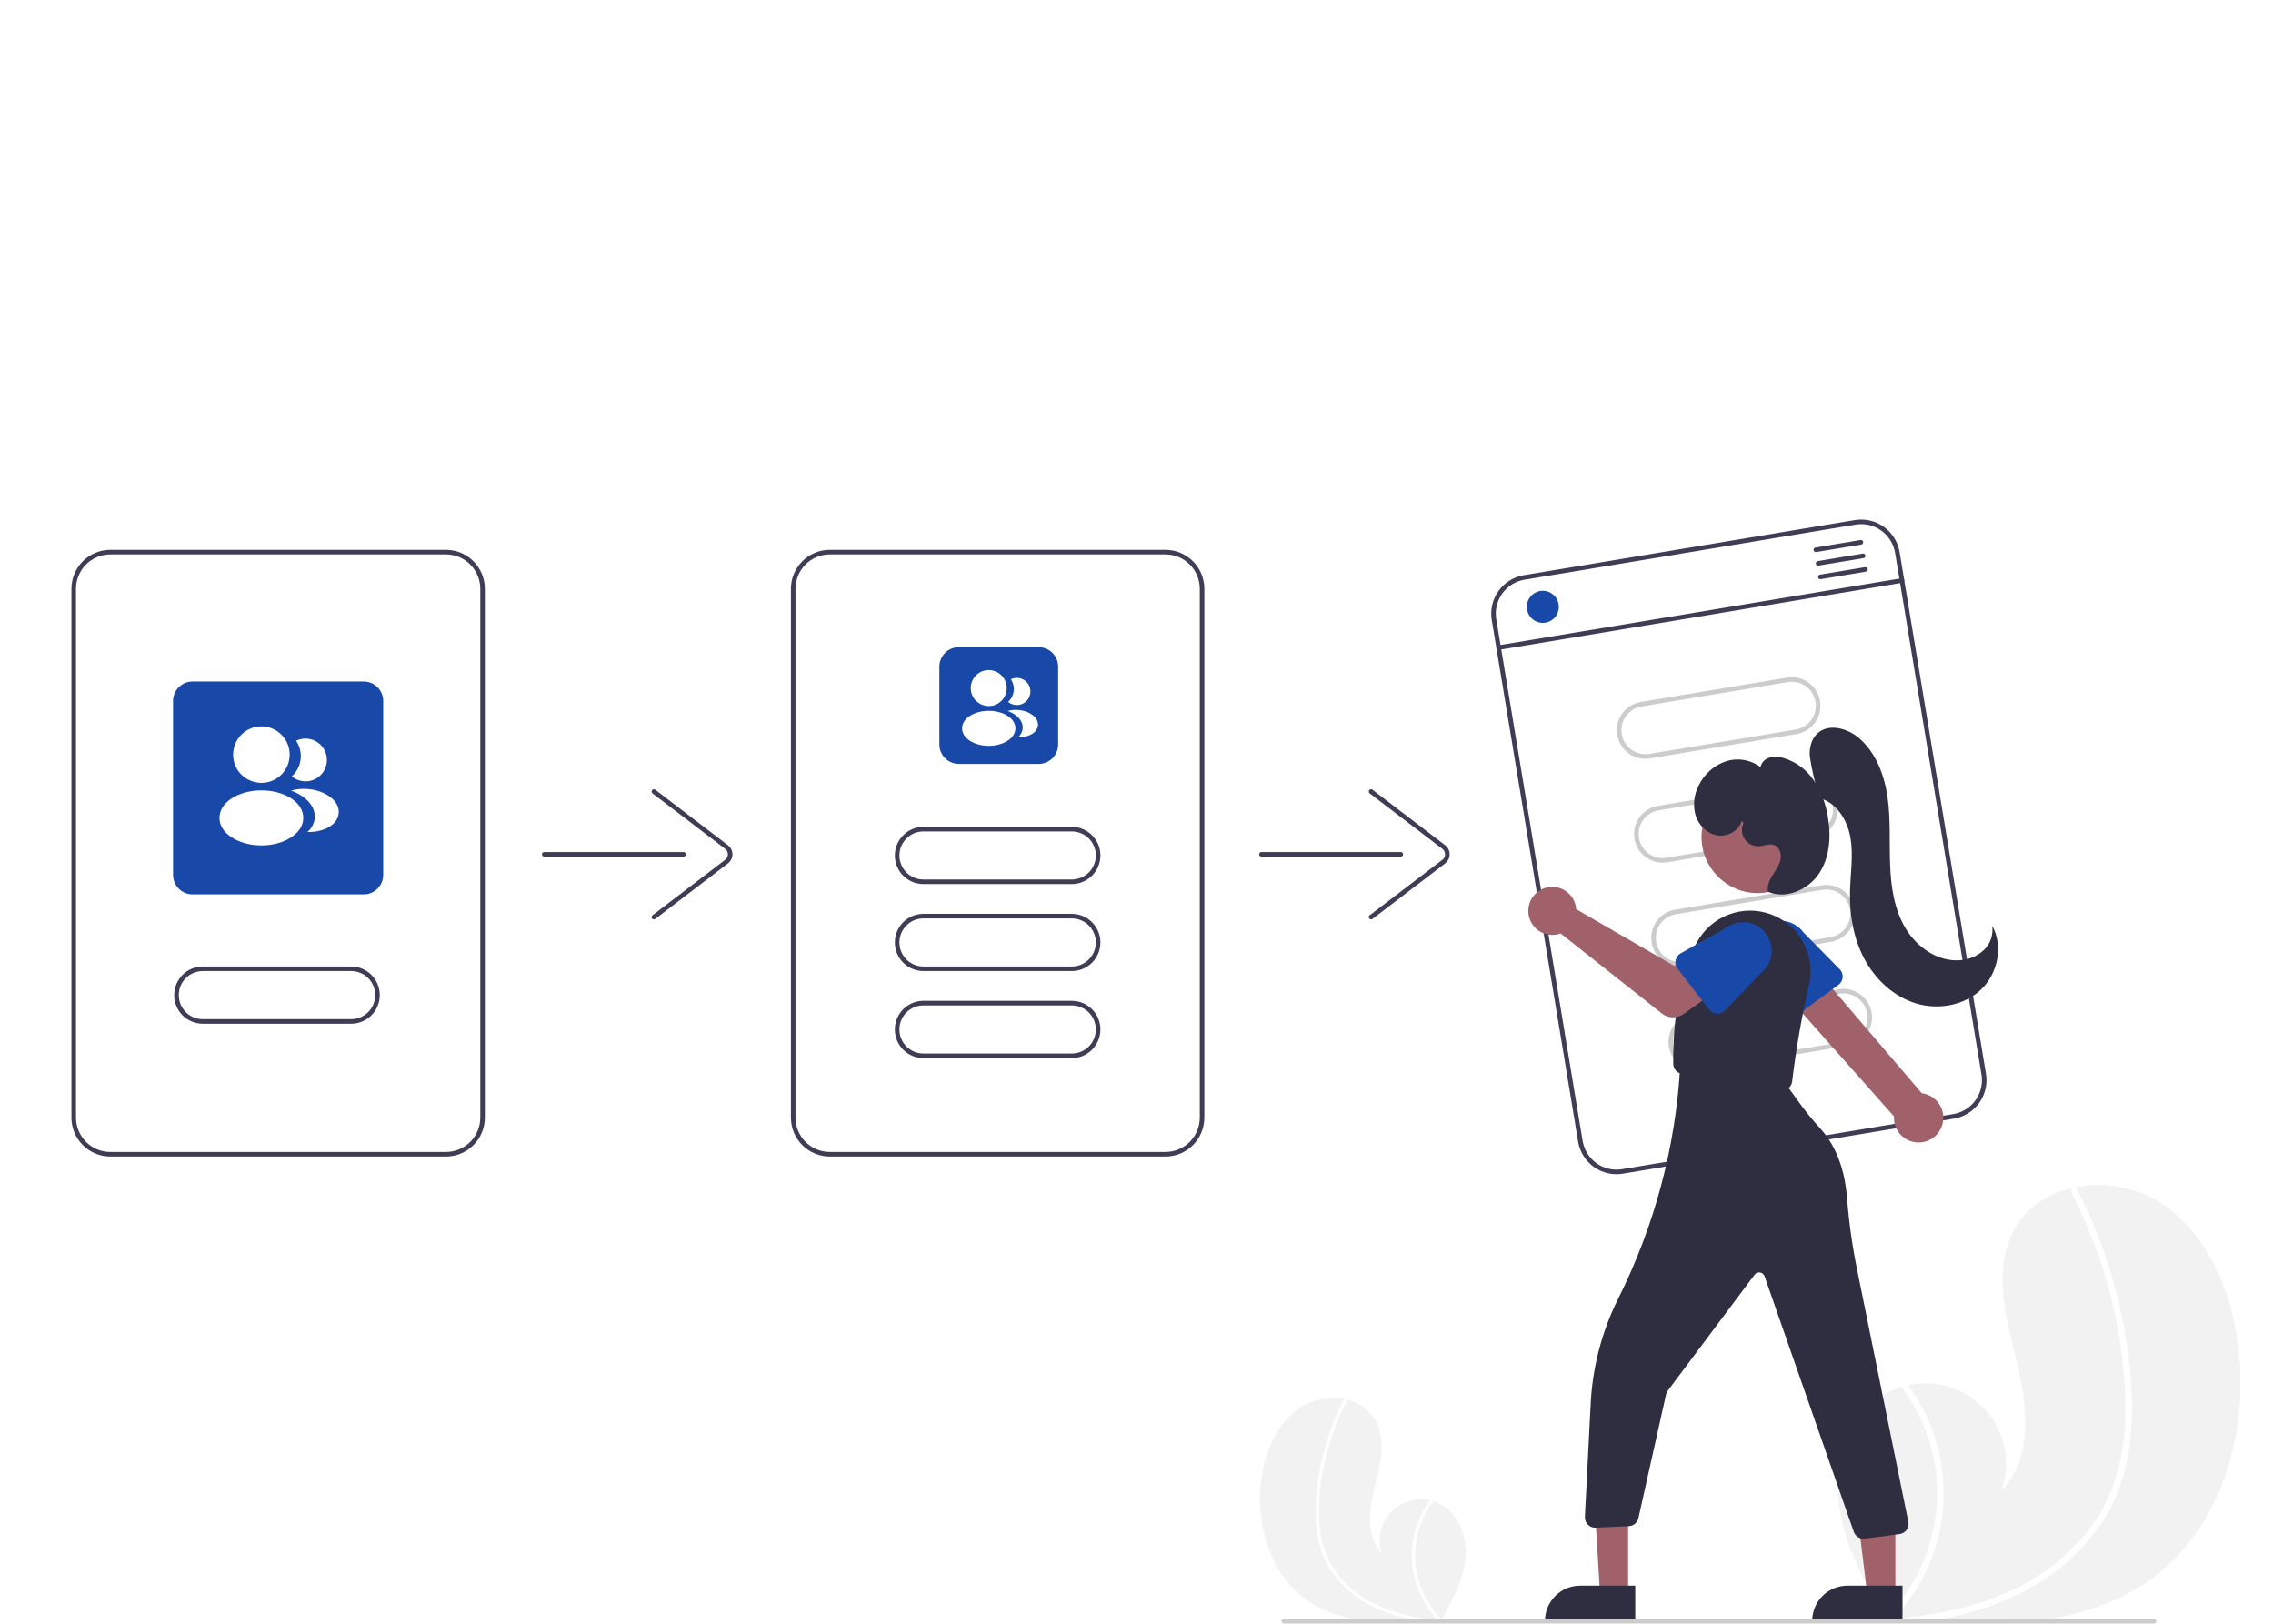 <svg width="350" height="250" viewBox="0 0 350 250" fill="none" xmlns="http://www.w3.org/2000/svg">
<rect width="350" height="250" fill="white"/>
<g clip-path="url(#clip0_920_438)">
<path d="M331.167 243.155C321.446 250.174 308.847 250.526 296.669 249.664C294.969 249.544 293.28 249.403 291.607 249.25C291.597 249.248 291.584 249.249 291.574 249.246C291.493 249.238 291.413 249.231 291.336 249.226C290.991 249.194 290.645 249.162 290.303 249.129L290.384 249.283L290.638 249.763C290.546 249.602 290.455 249.445 290.364 249.285C290.337 249.237 290.307 249.189 290.281 249.141C287.126 243.639 283.997 237.935 283.199 231.653C282.374 225.132 284.692 217.749 290.419 214.544C291.17 214.125 291.965 213.791 292.79 213.549C293.133 213.444 293.48 213.36 293.831 213.285C295.979 212.807 298.215 212.911 300.309 213.586C302.403 214.261 304.281 215.483 305.747 217.127C307.214 218.77 308.218 220.775 308.655 222.936C309.092 225.096 308.948 227.335 308.235 229.421C313.09 224.432 312.185 216.338 310.51 209.574C308.832 202.809 306.801 195.283 310.214 189.207C312.111 185.825 315.447 183.727 319.191 182.882C319.306 182.857 319.421 182.832 319.536 182.811C323.997 181.905 328.635 182.72 332.523 185.091C339.682 189.612 343.359 198.185 344.553 206.582C346.476 220.094 342.22 235.175 331.167 243.155Z" fill="#F2F2F2"/>
<path d="M328.029 221.494C327.747 224.475 327.032 227.398 325.908 230.172C324.872 232.627 323.476 234.913 321.765 236.953C318.271 241.166 313.651 244.332 308.634 246.443C304.797 248.017 300.777 249.1 296.67 249.664C294.969 249.544 293.281 249.403 291.608 249.251C291.598 249.248 291.585 249.249 291.574 249.246C291.494 249.239 291.413 249.231 291.336 249.226C290.991 249.194 290.646 249.162 290.304 249.129L290.385 249.284L290.638 249.763C290.547 249.602 290.456 249.445 290.365 249.285C290.338 249.237 290.308 249.189 290.281 249.141C293.361 246.066 295.66 242.296 296.986 238.148C298.312 233.999 298.627 229.593 297.904 225.297C297.147 221.032 295.395 217.007 292.791 213.549C293.133 213.445 293.481 213.36 293.832 213.285C294.821 214.641 295.689 216.082 296.426 217.591C299.068 222.973 299.911 229.065 298.83 234.965C297.825 240.304 295.321 245.245 291.612 249.207C291.936 249.184 292.264 249.157 292.585 249.128C298.664 248.612 304.731 247.302 310.244 244.62C314.957 242.382 319.049 239.018 322.159 234.823C325.498 230.208 326.969 224.656 327.222 219.014C327.49 212.974 326.708 206.827 325.332 200.953C323.928 194.931 321.793 189.104 318.976 183.601C318.913 183.477 318.9 183.332 318.94 183.198C318.981 183.064 319.071 182.951 319.192 182.882C319.293 182.814 319.417 182.788 319.537 182.811C319.595 182.826 319.649 182.855 319.696 182.894C319.742 182.934 319.778 182.983 319.802 183.039C320.15 183.719 320.491 184.399 320.819 185.087C323.552 190.816 325.563 196.863 326.808 203.089C328.016 209.095 328.661 215.378 328.029 221.494Z" fill="white"/>
<path d="M201.091 246.257C206.057 249.842 212.493 250.022 218.713 249.581C219.582 249.52 220.445 249.448 221.299 249.37C221.304 249.369 221.311 249.369 221.316 249.368C221.357 249.364 221.398 249.36 221.438 249.358C221.614 249.341 221.791 249.325 221.965 249.308L221.924 249.387L221.794 249.632C221.841 249.55 221.888 249.47 221.934 249.388C221.948 249.363 221.963 249.339 221.977 249.314C223.588 246.504 225.187 243.59 225.594 240.381C226.016 237.05 224.831 233.279 221.906 231.641C221.522 231.427 221.116 231.257 220.695 231.133C220.52 231.08 220.343 231.037 220.163 230.998C219.066 230.754 217.924 230.807 216.854 231.152C215.784 231.497 214.825 232.121 214.076 232.961C213.327 233.8 212.814 234.824 212.591 235.928C212.367 237.032 212.441 238.175 212.805 239.241C210.325 236.692 210.788 232.558 211.643 229.102C212.5 225.647 213.538 221.802 211.795 218.699C211.301 217.866 210.637 217.148 209.847 216.591C209.056 216.034 208.157 215.652 207.209 215.468C207.15 215.455 207.091 215.442 207.033 215.432C204.754 214.969 202.385 215.385 200.399 216.596C196.741 218.906 194.863 223.285 194.253 227.574C193.271 234.477 195.445 242.18 201.091 246.257Z" fill="#F2F2F2"/>
<path d="M202.696 235.192C202.84 236.714 203.205 238.207 203.779 239.624C204.308 240.878 205.022 242.046 205.895 243.089C207.712 245.219 210.012 246.882 212.603 247.936C214.563 248.74 216.617 249.293 218.715 249.581C219.583 249.52 220.446 249.448 221.3 249.37C221.306 249.369 221.312 249.369 221.318 249.368C221.359 249.364 221.4 249.36 221.439 249.358C221.616 249.341 221.792 249.325 221.967 249.308L221.925 249.387L221.796 249.632C221.842 249.55 221.889 249.47 221.936 249.388C221.949 249.363 221.965 249.339 221.978 249.314C220.405 247.743 219.231 245.818 218.553 243.699C217.876 241.58 217.715 239.329 218.084 237.134C218.471 234.956 219.366 232.899 220.696 231.133C220.521 231.08 220.344 231.036 220.165 230.998C219.659 231.691 219.216 232.427 218.839 233.198C217.49 235.947 217.059 239.059 217.611 242.073C218.125 244.8 219.404 247.324 221.299 249.348C221.133 249.336 220.965 249.323 220.801 249.308C217.679 249.101 214.621 248.32 211.781 247.005C209.373 245.862 207.283 244.143 205.695 242C203.989 239.643 203.237 236.807 203.108 233.925C203.009 230.82 203.334 227.716 204.073 224.699C204.791 221.623 205.881 218.646 207.32 215.835C207.353 215.771 207.359 215.698 207.339 215.629C207.318 215.561 207.272 215.503 207.21 215.468C207.158 215.433 207.095 215.42 207.034 215.431C207.004 215.439 206.976 215.454 206.953 215.474C206.929 215.494 206.911 215.52 206.898 215.548C206.721 215.895 206.546 216.243 206.379 216.594C204.983 219.52 203.955 222.609 203.32 225.79C202.643 228.875 202.433 232.044 202.696 235.192Z" fill="white"/>
<path d="M68.68 84.661H16.979C15.394 84.663 13.874 85.295 12.754 86.418C11.633 87.541 11.002 89.064 11 90.653V172.071C11.002 173.659 11.633 175.182 12.754 176.305C13.874 177.429 15.394 178.061 16.979 178.063H68.68C70.265 178.061 71.785 177.429 72.906 176.305C74.026 175.182 74.657 173.659 74.659 172.071V90.653C74.657 89.064 74.026 87.541 72.906 86.418C71.785 85.295 70.265 84.663 68.68 84.661ZM73.956 172.071C73.954 173.473 73.398 174.816 72.409 175.807C71.42 176.799 70.079 177.356 68.68 177.358H16.979C15.58 177.356 14.239 176.799 13.251 175.807C12.261 174.816 11.705 173.473 11.703 172.071V90.653C11.705 89.251 12.261 87.907 13.251 86.916C14.239 85.925 15.58 85.367 16.979 85.366H68.68C70.079 85.367 71.42 85.925 72.409 86.916C73.398 87.907 73.954 89.251 73.956 90.653V172.071Z" fill="#3F3D56"/>
<path d="M179.467 178.063H127.766C126.181 178.061 124.661 177.429 123.54 176.306C122.419 175.183 121.789 173.66 121.787 172.071V90.653C121.789 89.064 122.419 87.541 123.54 86.418C124.661 85.294 126.181 84.662 127.766 84.661H179.467C181.052 84.662 182.572 85.294 183.693 86.418C184.814 87.541 185.444 89.064 185.446 90.653V172.071C185.444 173.66 184.814 175.183 183.693 176.306C182.572 177.429 181.052 178.061 179.467 178.063ZM127.766 85.366C126.367 85.367 125.026 85.925 124.037 86.916C123.048 87.907 122.492 89.251 122.491 90.653V172.071C122.492 173.473 123.048 174.816 124.037 175.808C125.026 176.799 126.367 177.356 127.766 177.358H179.467C180.866 177.356 182.207 176.799 183.196 175.808C184.185 174.816 184.741 173.473 184.743 172.071V90.653C184.741 89.251 184.185 87.907 183.196 86.916C182.207 85.925 180.866 85.367 179.467 85.366H127.766Z" fill="#3F3D56"/>
<path d="M105.257 131.89H83.803C83.71 131.89 83.62 131.853 83.554 131.787C83.488 131.721 83.451 131.631 83.451 131.538C83.451 131.445 83.488 131.355 83.554 131.289C83.62 131.223 83.71 131.186 83.803 131.186H105.257C105.35 131.186 105.44 131.223 105.506 131.289C105.572 131.355 105.609 131.445 105.609 131.538C105.609 131.631 105.572 131.721 105.506 131.787C105.44 131.853 105.35 131.89 105.257 131.89Z" fill="#3F3D56"/>
<path d="M100.686 141.557C100.612 141.557 100.541 141.534 100.481 141.491C100.421 141.448 100.376 141.387 100.352 141.317C100.329 141.247 100.328 141.172 100.349 141.101C100.371 141.031 100.414 140.969 100.473 140.924L111.665 132.379C111.794 132.28 111.899 132.153 111.971 132.007C112.043 131.861 112.081 131.701 112.081 131.538C112.081 131.375 112.043 131.215 111.971 131.069C111.899 130.923 111.794 130.796 111.665 130.697L100.473 122.152C100.398 122.095 100.35 122.011 100.337 121.919C100.325 121.826 100.35 121.732 100.406 121.658C100.463 121.584 100.546 121.535 100.639 121.522C100.731 121.51 100.825 121.535 100.899 121.591L112.091 130.136C112.307 130.301 112.481 130.513 112.602 130.756C112.722 130.999 112.784 131.267 112.784 131.538C112.784 131.809 112.722 132.077 112.602 132.32C112.481 132.563 112.307 132.775 112.091 132.94L100.899 141.485C100.838 141.532 100.763 141.557 100.686 141.557Z" fill="#3F3D56"/>
<path d="M215.695 131.89H194.24C194.147 131.89 194.058 131.853 193.992 131.787C193.926 131.721 193.889 131.631 193.889 131.538C193.889 131.445 193.926 131.355 193.992 131.289C194.058 131.223 194.147 131.186 194.24 131.186H215.695C215.788 131.186 215.877 131.223 215.943 131.289C216.009 131.355 216.046 131.445 216.046 131.538C216.046 131.631 216.009 131.721 215.943 131.787C215.877 131.853 215.788 131.89 215.695 131.89Z" fill="#3F3D56"/>
<path d="M211.121 141.557C211.048 141.557 210.976 141.534 210.916 141.491C210.856 141.448 210.812 141.387 210.788 141.317C210.764 141.247 210.763 141.172 210.785 141.101C210.806 141.031 210.85 140.969 210.908 140.924L222.101 132.379C222.23 132.28 222.335 132.153 222.407 132.007C222.479 131.861 222.516 131.701 222.516 131.538C222.516 131.375 222.479 131.215 222.407 131.069C222.335 130.923 222.23 130.796 222.101 130.697L210.908 122.152C210.834 122.095 210.785 122.011 210.773 121.919C210.761 121.826 210.785 121.732 210.842 121.658C210.898 121.584 210.982 121.535 211.074 121.522C211.167 121.51 211.26 121.535 211.334 121.591L222.527 130.136C222.742 130.301 222.917 130.513 223.037 130.756C223.157 130.999 223.22 131.267 223.22 131.538C223.22 131.809 223.157 132.077 223.037 132.32C222.917 132.563 222.742 132.775 222.527 132.94L211.334 141.485C211.273 141.532 211.198 141.557 211.121 141.557Z" fill="#3F3D56"/>
<path d="M159.948 117.616H147.638C146.845 117.615 146.085 117.299 145.525 116.737C144.965 116.176 144.649 115.414 144.648 114.62V102.636C144.649 101.842 144.965 101.08 145.525 100.519C146.085 99.957 146.845 99.641 147.638 99.64H159.948C160.74 99.641 161.5 99.957 162.061 100.519C162.621 101.08 162.936 101.842 162.937 102.636V114.62C162.936 115.414 162.621 116.176 162.061 116.737C161.5 117.299 160.74 117.615 159.948 117.616Z" fill="#1849A9"/>
<path d="M165.048 136.12H142.187C141.021 136.12 139.903 135.656 139.079 134.829C138.254 134.003 137.791 132.883 137.791 131.714C137.791 130.546 138.254 129.425 139.079 128.599C139.903 127.773 141.021 127.308 142.187 127.308H165.048C166.214 127.308 167.333 127.773 168.157 128.599C168.982 129.425 169.445 130.546 169.445 131.714C169.445 132.883 168.982 134.003 168.157 134.829C167.333 135.656 166.214 136.12 165.048 136.12ZM142.187 128.013C141.208 128.013 140.269 128.403 139.576 129.097C138.884 129.791 138.494 130.733 138.494 131.714C138.494 132.696 138.884 133.637 139.576 134.331C140.269 135.025 141.208 135.415 142.187 135.415H165.048C166.028 135.415 166.967 135.025 167.66 134.331C168.352 133.637 168.741 132.696 168.741 131.714C168.741 130.733 168.352 129.791 167.66 129.097C166.967 128.403 166.028 128.013 165.048 128.013H142.187Z" fill="#3F3D56"/>
<path d="M165.048 149.513H142.187C141.021 149.513 139.903 149.049 139.079 148.223C138.254 147.397 137.791 146.276 137.791 145.108C137.791 143.939 138.254 142.819 139.079 141.992C139.903 141.166 141.021 140.702 142.187 140.702H165.048C166.214 140.702 167.333 141.166 168.157 141.992C168.982 142.819 169.445 143.939 169.445 145.108C169.445 146.276 168.982 147.397 168.157 148.223C167.333 149.049 166.214 149.513 165.048 149.513ZM142.187 141.407C141.208 141.407 140.269 141.797 139.576 142.491C138.884 143.185 138.494 144.126 138.494 145.108C138.494 146.089 138.884 147.031 139.576 147.725C140.269 148.419 141.208 148.809 142.187 148.809H165.048C166.028 148.809 166.967 148.419 167.66 147.725C168.352 147.031 168.741 146.089 168.741 145.108C168.741 144.126 168.352 143.185 167.66 142.491C166.967 141.797 166.028 141.407 165.048 141.407H142.187Z" fill="#3F3D56"/>
<path d="M165.048 162.907H142.187C141.021 162.907 139.903 162.443 139.079 161.617C138.254 160.79 137.791 159.67 137.791 158.501C137.791 157.333 138.254 156.212 139.079 155.386C139.903 154.56 141.021 154.095 142.187 154.095H165.048C166.214 154.095 167.333 154.56 168.157 155.386C168.982 156.212 169.445 157.333 169.445 158.501C169.445 159.67 168.982 160.79 168.157 161.617C167.333 162.443 166.214 162.907 165.048 162.907ZM142.187 154.8C141.208 154.8 140.269 155.19 139.576 155.884C138.884 156.578 138.494 157.52 138.494 158.501C138.494 159.483 138.884 160.424 139.576 161.118C140.269 161.812 141.208 162.202 142.187 162.202H165.048C166.028 162.202 166.967 161.812 167.66 161.118C168.352 160.424 168.741 159.483 168.741 158.501C168.741 157.52 168.352 156.578 167.66 155.884C166.967 155.19 166.028 154.8 165.048 154.8H142.187Z" fill="#3F3D56"/>
<path d="M285.625 80.081L234.622 88.564C233.059 88.827 231.663 89.699 230.741 90.991C229.819 92.283 229.445 93.889 229.702 95.456L243.004 175.776C243.266 177.343 244.137 178.741 245.426 179.666C246.715 180.59 248.318 180.964 249.882 180.706L300.885 172.223C302.448 171.961 303.844 171.088 304.766 169.796C305.688 168.504 306.062 166.898 305.804 165.331L292.503 85.011C292.241 83.445 291.37 82.046 290.081 81.122C288.792 80.198 287.189 79.823 285.625 80.081ZM305.111 165.446C305.338 166.83 305.009 168.246 304.195 169.386C303.381 170.526 302.149 171.297 300.77 171.528L249.766 180.011C248.386 180.238 246.973 179.908 245.835 179.093C244.697 178.277 243.929 177.043 243.698 175.661L230.396 95.341C230.169 93.958 230.498 92.541 231.312 91.401C232.126 90.261 233.358 89.491 234.737 89.26L285.74 80.777C287.121 80.549 288.534 80.879 289.672 81.694C290.81 82.51 291.578 83.744 291.809 85.127L305.111 165.446Z" fill="#3F3D56"/>
<path d="M276.639 113.017L254.087 116.768C252.937 116.959 251.758 116.684 250.809 116.005C249.861 115.325 249.221 114.295 249.03 113.143C248.839 111.99 249.113 110.808 249.791 109.858C250.47 108.908 251.497 108.266 252.647 108.075L275.2 104.324C276.35 104.133 277.528 104.408 278.476 105.088C279.424 105.768 280.063 106.797 280.254 107.949C280.445 109.102 280.171 110.283 279.493 111.233C278.816 112.183 277.789 112.825 276.639 113.017ZM252.762 108.77C251.796 108.931 250.934 109.47 250.364 110.268C249.794 111.067 249.564 112.059 249.725 113.027C249.885 113.995 250.423 114.86 251.219 115.431C252.015 116.002 253.006 116.233 253.972 116.072L276.524 112.321C277.49 112.16 278.353 111.621 278.923 110.823C279.492 110.025 279.722 109.033 279.562 108.064C279.402 107.096 278.864 106.232 278.068 105.661C277.271 105.09 276.281 104.859 275.315 105.019L252.762 108.77Z" fill="#CCCCCC"/>
<path d="M279.288 129.011L256.736 132.762C256.166 132.857 255.583 132.839 255.021 132.708C254.458 132.577 253.927 132.337 253.457 132C252.987 131.664 252.588 131.237 252.282 130.746C251.977 130.255 251.771 129.708 251.677 129.137C251.582 128.566 251.601 127.982 251.731 127.418C251.862 126.855 252.102 126.322 252.439 125.852C252.775 125.381 253.2 124.981 253.691 124.675C254.181 124.37 254.727 124.164 255.296 124.069L277.849 120.318C278.999 120.127 280.178 120.401 281.126 121.081C282.075 121.761 282.715 122.791 282.906 123.943C283.097 125.096 282.823 126.277 282.144 127.228C281.466 128.178 280.439 128.82 279.288 129.011ZM255.412 124.765C254.446 124.926 253.583 125.465 253.014 126.263C252.444 127.061 252.214 128.053 252.375 129.021C252.535 129.989 253.072 130.854 253.869 131.425C254.665 131.996 255.655 132.227 256.621 132.066L279.173 128.315C280.139 128.154 281.002 127.615 281.571 126.817C282.141 126.019 282.37 125.027 282.21 124.059C282.05 123.091 281.512 122.226 280.716 121.655C279.92 121.084 278.93 120.853 277.964 121.014L255.412 124.765Z" fill="#CCCCCC"/>
<path d="M281.937 145.005L259.384 148.756C258.815 148.851 258.232 148.833 257.669 148.702C257.107 148.572 256.575 148.331 256.105 147.995C255.635 147.658 255.236 147.232 254.931 146.741C254.625 146.249 254.42 145.703 254.325 145.132C254.23 144.561 254.249 143.977 254.38 143.413C254.511 142.849 254.751 142.317 255.087 141.846C255.423 141.375 255.849 140.976 256.339 140.67C256.829 140.364 257.375 140.158 257.945 140.064L280.497 136.313C281.647 136.122 282.826 136.397 283.773 137.077C284.721 137.757 285.361 138.786 285.552 139.938C285.742 141.09 285.469 142.271 284.791 143.222C284.113 144.172 283.087 144.813 281.937 145.005ZM258.06 140.759C257.581 140.839 257.123 141.012 256.712 141.269C256.3 141.526 255.943 141.861 255.66 142.257C255.378 142.652 255.176 143.099 255.067 143.573C254.957 144.046 254.941 144.537 255.021 145.016C255.1 145.496 255.273 145.955 255.529 146.367C255.786 146.78 256.121 147.138 256.516 147.42C256.91 147.703 257.356 147.905 257.829 148.015C258.301 148.125 258.791 148.141 259.269 148.061L281.822 144.31C282.3 144.231 282.759 144.057 283.17 143.801C283.582 143.544 283.94 143.208 284.222 142.813C284.504 142.417 284.706 141.97 284.816 141.496C284.926 141.023 284.941 140.532 284.862 140.053C284.782 139.573 284.61 139.114 284.353 138.701C284.096 138.289 283.761 137.931 283.367 137.648C282.972 137.365 282.526 137.163 282.053 137.054C281.581 136.944 281.091 136.928 280.612 137.008L258.06 140.759Z" fill="#CCCCCC"/>
<path d="M284.587 161L262.034 164.751C261.465 164.845 260.882 164.827 260.32 164.696C259.757 164.565 259.226 164.324 258.757 163.988C258.287 163.651 257.888 163.225 257.583 162.734C257.278 162.243 257.072 161.696 256.977 161.126C256.883 160.555 256.901 159.971 257.032 159.408C257.163 158.844 257.403 158.312 257.739 157.841C258.074 157.371 258.5 156.971 258.99 156.665C259.48 156.359 260.025 156.153 260.595 156.058L283.147 152.307C284.297 152.117 285.475 152.391 286.423 153.071C287.371 153.751 288.01 154.78 288.201 155.932C288.392 157.085 288.119 158.266 287.441 159.216C286.763 160.166 285.736 160.808 284.587 161ZM260.71 156.753C260.231 156.833 259.773 157.006 259.362 157.263C258.95 157.52 258.593 157.856 258.311 158.251C257.741 159.05 257.511 160.042 257.671 161.01C257.832 161.979 258.369 162.843 259.166 163.414C259.962 163.985 260.953 164.216 261.919 164.055L284.471 160.304C285.438 160.143 286.3 159.605 286.87 158.806C287.439 158.008 287.669 157.016 287.509 156.048C287.349 155.079 286.811 154.215 286.015 153.644C285.218 153.073 284.228 152.842 283.262 153.002L260.71 156.753Z" fill="#CCCCCC"/>
<path d="M292.927 89.726L230.821 100.056C230.775 100.063 230.728 100.062 230.683 100.052C230.638 100.041 230.595 100.022 230.558 99.995C230.52 99.968 230.488 99.934 230.464 99.895C230.439 99.855 230.422 99.811 230.415 99.766C230.407 99.72 230.409 99.673 230.419 99.628C230.43 99.583 230.449 99.54 230.476 99.502C230.503 99.465 230.537 99.433 230.577 99.408C230.616 99.384 230.66 99.368 230.705 99.36L292.812 89.031C292.857 89.023 292.904 89.024 292.949 89.035C292.994 89.045 293.037 89.064 293.075 89.091C293.112 89.118 293.144 89.152 293.169 89.192C293.193 89.231 293.21 89.275 293.217 89.32C293.225 89.366 293.223 89.413 293.213 89.458C293.202 89.503 293.183 89.546 293.156 89.584C293.129 89.621 293.095 89.653 293.056 89.678C293.016 89.702 292.973 89.719 292.927 89.726Z" fill="#3F3D56"/>
<path d="M237.567 95.901C238.927 95.901 240.029 94.796 240.029 93.433C240.029 92.071 238.927 90.966 237.567 90.966C236.208 90.966 235.105 92.071 235.105 93.433C235.105 94.796 236.208 95.901 237.567 95.901Z" fill="#1849A9"/>
<path d="M286.605 83.848L279.666 85.003C279.574 85.017 279.48 84.995 279.404 84.941C279.329 84.887 279.278 84.804 279.263 84.712C279.247 84.62 279.269 84.526 279.323 84.45C279.377 84.374 279.459 84.323 279.551 84.307L286.49 83.153C286.582 83.138 286.676 83.16 286.752 83.215C286.827 83.269 286.878 83.351 286.893 83.443C286.909 83.535 286.887 83.629 286.833 83.706C286.779 83.781 286.697 83.833 286.605 83.848Z" fill="#3F3D56"/>
<path d="M286.951 85.935L280.012 87.089C279.92 87.104 279.826 87.082 279.75 87.027C279.675 86.973 279.624 86.891 279.608 86.799C279.593 86.707 279.615 86.612 279.669 86.536C279.723 86.46 279.805 86.409 279.896 86.393L286.836 85.239C286.928 85.224 287.022 85.246 287.097 85.301C287.173 85.355 287.224 85.437 287.239 85.529C287.254 85.621 287.233 85.716 287.178 85.792C287.124 85.868 287.043 85.919 286.951 85.935Z" fill="#3F3D56"/>
<path d="M287.297 88.021L280.358 89.175C280.312 89.183 280.265 89.181 280.22 89.171C280.175 89.161 280.132 89.141 280.095 89.115C280.057 89.088 280.025 89.053 280.001 89.014C279.976 88.975 279.96 88.931 279.952 88.885C279.944 88.84 279.946 88.793 279.956 88.748C279.967 88.702 279.986 88.66 280.013 88.622C280.04 88.584 280.074 88.552 280.114 88.528C280.153 88.504 280.197 88.487 280.242 88.48L287.182 87.326C287.227 87.318 287.274 87.319 287.319 87.329C287.364 87.34 287.407 87.359 287.445 87.386C287.482 87.413 287.514 87.447 287.539 87.486C287.563 87.526 287.58 87.57 287.587 87.615C287.595 87.661 287.594 87.708 287.583 87.753C287.573 87.798 287.553 87.841 287.526 87.879C287.499 87.916 287.465 87.948 287.426 87.973C287.386 87.997 287.343 88.013 287.297 88.021Z" fill="#3F3D56"/>
<path d="M56.018 137.706H29.64C28.847 137.705 28.087 137.389 27.527 136.827C26.966 136.266 26.651 135.504 26.65 134.71V107.923C26.651 107.129 26.966 106.367 27.527 105.805C28.087 105.244 28.847 104.928 29.64 104.927H56.018C56.811 104.928 57.571 105.244 58.131 105.805C58.691 106.367 59.007 107.129 59.008 107.923V134.71C59.007 135.504 58.691 136.266 58.131 136.827C57.571 137.389 56.811 137.705 56.018 137.706Z" fill="#1849A9"/>
<path d="M54.084 157.62H31.223C30.056 157.62 28.938 157.156 28.114 156.33C27.289 155.503 26.826 154.383 26.826 153.214C26.826 152.046 27.289 150.925 28.114 150.099C28.938 149.273 30.056 148.809 31.223 148.809H54.084C55.249 148.809 56.368 149.273 57.192 150.099C58.017 150.925 58.48 152.046 58.48 153.214C58.48 154.383 58.017 155.503 57.192 156.33C56.368 157.156 55.249 157.62 54.084 157.62ZM31.223 149.514C30.243 149.514 29.304 149.903 28.611 150.597C27.919 151.292 27.53 152.233 27.53 153.214C27.53 154.196 27.919 155.137 28.611 155.831C29.304 156.525 30.243 156.915 31.223 156.915H54.084C55.063 156.915 56.002 156.525 56.695 155.831C57.387 155.137 57.776 154.196 57.776 153.214C57.776 152.233 57.387 151.292 56.695 150.597C56.002 149.903 55.063 149.514 54.084 149.514H31.223Z" fill="#3F3D56"/>
<path d="M299.067 173.195C299.23 172.666 299.275 172.108 299.199 171.56C299.124 171.011 298.929 170.486 298.629 170.022C298.329 169.557 297.931 169.164 297.462 168.87C296.994 168.576 296.468 168.389 295.919 168.321L277.865 147.179L273.654 151.61L291.637 171.881C291.585 172.812 291.875 173.729 292.452 174.46C293.029 175.19 293.854 175.683 294.77 175.845C295.686 176.007 296.629 175.827 297.421 175.339C298.213 174.85 298.799 174.087 299.067 173.195Z" fill="#A0616A"/>
<path d="M283.097 151.633L276.643 156.36C276.459 156.494 276.249 156.587 276.026 156.633C275.803 156.679 275.573 156.676 275.352 156.624C275.13 156.573 274.922 156.474 274.742 156.335C274.562 156.196 274.414 156.019 274.308 155.817L270.6 148.748C269.918 147.803 269.639 146.626 269.823 145.474C270.006 144.322 270.638 143.291 271.58 142.606C272.521 141.92 273.696 141.637 274.845 141.818C275.995 141.999 277.026 142.629 277.712 143.571L283.29 149.239C283.45 149.401 283.572 149.596 283.65 149.811C283.728 150.025 283.759 150.253 283.74 150.48C283.722 150.708 283.655 150.928 283.544 151.127C283.433 151.326 283.28 151.498 283.097 151.633Z" fill="#1849A9"/>
<path d="M270.642 137.508C275.413 137.508 279.281 133.632 279.281 128.851C279.281 124.07 275.413 120.195 270.642 120.195C265.871 120.195 262.004 124.07 262.004 128.851C262.004 133.632 265.871 137.508 270.642 137.508Z" fill="#A0616A"/>
<path d="M274.395 167.907C274.305 167.907 274.216 167.9 274.128 167.885L258.971 165.328C258.606 165.267 258.274 165.08 258.032 164.798C257.791 164.517 257.656 164.16 257.651 163.789C257.605 160.314 257.864 151.541 261.261 145.152C262.324 143.155 264.074 141.612 266.186 140.812C268.299 140.011 270.629 140.006 272.745 140.798C274.86 141.591 276.617 143.126 277.687 145.119C278.758 147.112 279.069 149.426 278.564 151.632C277.427 156.54 276.558 161.507 275.961 166.51C275.915 166.894 275.731 167.248 275.442 167.506C275.154 167.763 274.781 167.906 274.395 167.907Z" fill="#2F2E41"/>
<path d="M242.616 139.403C242.66 139.593 242.688 139.787 242.701 139.981L257.809 148.716L261.481 146.597L265.396 151.733L259.259 156.117C258.763 156.471 258.166 156.655 257.557 156.64C256.949 156.625 256.361 156.413 255.883 156.035L240.304 143.718C239.601 143.978 238.835 144.019 238.108 143.833C237.382 143.647 236.729 143.244 236.237 142.677C235.745 142.11 235.437 141.407 235.353 140.66C235.27 139.913 235.415 139.159 235.77 138.497C236.124 137.835 236.672 137.297 237.339 136.955C238.006 136.612 238.762 136.482 239.505 136.58C240.249 136.678 240.944 137.001 241.5 137.505C242.056 138.01 242.445 138.672 242.616 139.403Z" fill="#A0616A"/>
<path d="M258.017 147.843C258.062 147.62 258.155 147.409 258.289 147.225C258.424 147.041 258.596 146.888 258.794 146.777L265.728 142.892C266.649 142.179 267.814 141.862 268.968 142.009C270.123 142.157 271.172 142.757 271.885 143.678C272.599 144.599 272.918 145.766 272.775 146.923C272.631 148.08 272.035 149.133 271.118 149.851L265.59 155.603C265.432 155.767 265.241 155.895 265.03 155.979C264.818 156.062 264.591 156.099 264.364 156.087C264.137 156.074 263.915 156.013 263.713 155.907C263.512 155.801 263.336 155.652 263.197 155.472L258.314 149.13C258.175 148.949 258.077 148.741 258.025 148.519C257.974 148.297 257.971 148.066 258.017 147.843Z" fill="#1849A9"/>
<path d="M250.702 245.547H246.39L245.375 228.934L250.703 228.88L250.702 245.547Z" fill="#A0616A"/>
<path d="M251.802 249.736L237.898 249.735V249.559C237.898 248.847 238.038 248.142 238.31 247.484C238.582 246.826 238.981 246.228 239.483 245.724C239.986 245.221 240.582 244.821 241.239 244.549C241.896 244.276 242.599 244.136 243.31 244.136L251.802 244.136L251.802 249.736Z" fill="#2F2E41"/>
<path d="M291.851 245.547H287.539L285.488 228.88H291.852L291.851 245.547Z" fill="#A0616A"/>
<path d="M292.952 249.736L279.049 249.735V249.559C279.049 248.847 279.189 248.142 279.461 247.484C279.733 246.826 280.131 246.228 280.634 245.724C281.136 245.221 281.733 244.821 282.389 244.549C283.046 244.276 283.75 244.136 284.46 244.136L292.952 244.136L292.952 249.736Z" fill="#2F2E41"/>
<path d="M286.949 236.904C286.621 236.903 286.301 236.801 286.033 236.611C285.765 236.42 285.563 236.152 285.453 235.842L271.712 196.498C271.659 196.347 271.567 196.213 271.444 196.111C271.322 196.009 271.174 195.942 271.016 195.918C270.859 195.894 270.698 195.913 270.55 195.973C270.403 196.033 270.274 196.132 270.179 196.26L256.775 214.17C256.671 214.31 256.597 214.47 256.559 214.641L252.287 233.737C252.211 234.076 252.026 234.381 251.76 234.604C251.494 234.828 251.162 234.958 250.815 234.974L245.699 235.207C245.479 235.218 245.258 235.183 245.053 235.102C244.847 235.022 244.66 234.899 244.505 234.741C244.35 234.584 244.229 234.397 244.15 234.19C244.071 233.984 244.036 233.763 244.047 233.542L244.939 216.112C245.22 210.473 246.67 204.955 249.196 199.909C254.811 188.688 258.059 176.429 258.739 163.895L258.75 163.7L274.49 166.21L276.853 169.488C277.907 170.967 279.049 172.381 280.273 173.723C283.282 176.993 284.185 181.365 284.413 184.458C284.708 188.258 285.245 192.036 286.021 195.768L293.826 234.208C293.885 234.426 293.896 234.654 293.859 234.877C293.823 235.1 293.739 235.313 293.614 235.5C293.488 235.688 293.324 235.847 293.133 235.966C292.941 236.086 292.726 236.162 292.503 236.192L287.152 236.891C287.084 236.9 287.017 236.904 286.949 236.904Z" fill="#2F2E41"/>
<path d="M280.194 122.843C279.508 120.758 279.001 118.619 278.68 116.447C278.579 115.183 278.902 113.823 279.821 112.951C281.54 111.319 284.461 112.096 286.259 113.641C288.857 115.873 290.153 119.304 290.643 122.699C291.132 126.094 290.917 129.546 291.035 132.974C291.153 136.402 291.642 139.926 293.386 142.878C295.13 145.829 298.366 148.094 301.779 147.843C303.157 147.769 304.465 147.213 305.477 146.273C305.973 145.799 306.35 145.213 306.574 144.564C306.798 143.915 306.863 143.221 306.765 142.542C308.509 145.672 307.625 149.915 305.023 152.377C302.42 154.838 298.417 155.533 294.996 154.483C291.575 153.432 288.76 150.797 287.078 147.632C285.396 144.467 284.78 140.811 284.869 137.226C284.938 134.473 285.404 131.698 284.94 128.984C284.476 126.27 282.781 123.514 280.108 122.875L280.194 122.843Z" fill="#2F2E41"/>
<path d="M268.191 126.411C267.735 127.937 265.992 128.877 264.424 128.619C262.856 128.361 261.567 127.067 261.09 125.548C260.659 123.997 260.836 122.339 261.583 120.913C261.995 120.059 262.571 119.294 263.278 118.663C263.985 118.031 264.81 117.546 265.704 117.235C266.604 116.936 267.562 116.858 268.498 117.008C269.434 117.158 270.32 117.531 271.082 118.096C271.163 117.753 271.334 117.438 271.576 117.184C271.819 116.929 272.126 116.744 272.464 116.647C273.144 116.463 273.862 116.474 274.537 116.678C276.482 117.233 278.167 118.462 279.293 120.145C280.405 121.823 281.14 123.723 281.449 125.713C281.979 128.698 281.784 131.96 280.111 134.486C278.438 137.012 275.016 138.504 272.239 137.3C272.066 136.413 272.476 135.52 272.951 134.751C273.425 133.982 273.988 133.234 274.17 132.349C274.352 131.464 274.003 130.381 273.148 130.091C272.42 129.845 271.643 130.245 270.875 130.293C270.439 130.32 270.003 130.232 269.612 130.038C269.22 129.843 268.887 129.549 268.645 129.185C268.402 128.82 268.26 128.398 268.232 127.961C268.204 127.524 268.291 127.088 268.485 126.695L268.191 126.411Z" fill="#2F2E41"/>
<path d="M331.692 249.965H197.692C197.598 249.965 197.509 249.928 197.443 249.861C197.377 249.795 197.34 249.706 197.34 249.612C197.34 249.519 197.377 249.429 197.443 249.363C197.509 249.297 197.598 249.26 197.692 249.26H331.692C331.786 249.26 331.875 249.297 331.941 249.363C332.007 249.429 332.044 249.519 332.044 249.612C332.044 249.706 332.007 249.795 331.941 249.861C331.875 249.928 331.786 249.965 331.692 249.965Z" fill="#CCCCCC"/>
</g>
<path d="M152.249 103.167C150.721 103.167 149.479 104.409 149.479 105.938C149.479 107.437 150.651 108.65 152.179 108.703C152.226 108.697 152.273 108.697 152.308 108.703C152.319 108.703 152.325 108.703 152.337 108.703C152.343 108.703 152.343 108.703 152.349 108.703C153.842 108.65 155.014 107.437 155.02 105.938C155.02 104.409 153.778 103.167 152.249 103.167Z" fill="white"/>
<path d="M155.215 110.253C153.587 109.168 150.933 109.168 149.294 110.253C148.553 110.749 148.145 111.42 148.145 112.138C148.145 112.855 148.553 113.52 149.288 114.01C150.105 114.558 151.178 114.833 152.251 114.833C153.325 114.833 154.398 114.558 155.215 114.01C155.95 113.514 156.358 112.849 156.358 112.126C156.352 111.408 155.95 110.743 155.215 110.253Z" fill="white"/>
<path d="M158.66 106.281C158.754 107.412 157.949 108.404 156.835 108.538C156.829 108.538 156.829 108.538 156.823 108.538H156.805C156.77 108.538 156.735 108.538 156.706 108.55C156.14 108.579 155.621 108.398 155.23 108.066C155.831 107.529 156.175 106.724 156.105 105.849C156.065 105.376 155.901 104.945 155.656 104.577C155.878 104.466 156.135 104.396 156.397 104.373C157.54 104.274 158.561 105.126 158.66 106.281Z" fill="white"/>
<path d="M159.827 111.678C159.78 112.244 159.418 112.734 158.812 113.066C158.228 113.387 157.493 113.539 156.764 113.521C157.184 113.142 157.429 112.669 157.476 112.168C157.534 111.444 157.19 110.75 156.502 110.196C156.111 109.887 155.656 109.642 155.16 109.461C156.449 109.088 158.071 109.339 159.068 110.144C159.605 110.575 159.879 111.118 159.827 111.678Z" fill="white"/>
<path d="M40.251 111.833C37.849 111.833 35.897 113.786 35.897 116.187C35.897 118.543 37.739 120.45 40.141 120.532C40.214 120.523 40.287 120.523 40.342 120.532C40.361 120.532 40.37 120.532 40.388 120.532C40.397 120.532 40.397 120.532 40.407 120.532C42.753 120.45 44.596 118.543 44.605 116.187C44.605 113.786 42.652 111.833 40.251 111.833Z" fill="white"/>
<path d="M44.907 122.97C42.349 121.265 38.178 121.265 35.603 122.97C34.438 123.749 33.797 124.803 33.797 125.931C33.797 127.058 34.438 128.103 35.593 128.873C36.877 129.735 38.563 130.166 40.25 130.166C41.937 130.166 43.623 129.735 44.907 128.873C46.062 128.094 46.703 127.049 46.703 125.912C46.694 124.785 46.062 123.74 44.907 122.97Z" fill="white"/>
<path d="M50.324 116.727C50.47 118.505 49.205 120.063 47.454 120.274C47.445 120.274 47.445 120.274 47.436 120.274H47.409C47.354 120.274 47.299 120.274 47.253 120.292C46.364 120.338 45.548 120.054 44.934 119.532C45.878 118.688 46.419 117.423 46.309 116.048C46.244 115.306 45.988 114.627 45.603 114.05C45.951 113.876 46.354 113.766 46.767 113.729C48.564 113.573 50.168 114.912 50.324 116.727Z" fill="white"/>
<path d="M52.156 125.208C52.082 126.097 51.514 126.867 50.561 127.389C49.644 127.894 48.489 128.132 47.343 128.104C48.003 127.509 48.388 126.766 48.461 125.978C48.553 124.841 48.012 123.75 46.931 122.879C46.316 122.394 45.601 122.009 44.822 121.724C46.848 121.138 49.396 121.532 50.964 122.797C51.807 123.475 52.238 124.328 52.156 125.208Z" fill="white"/>
<defs>
<clipPath id="clip0_920_438">
<rect width="334" height="170" fill="white" transform="translate(11 80)"/>
</clipPath>
</defs>
</svg>
